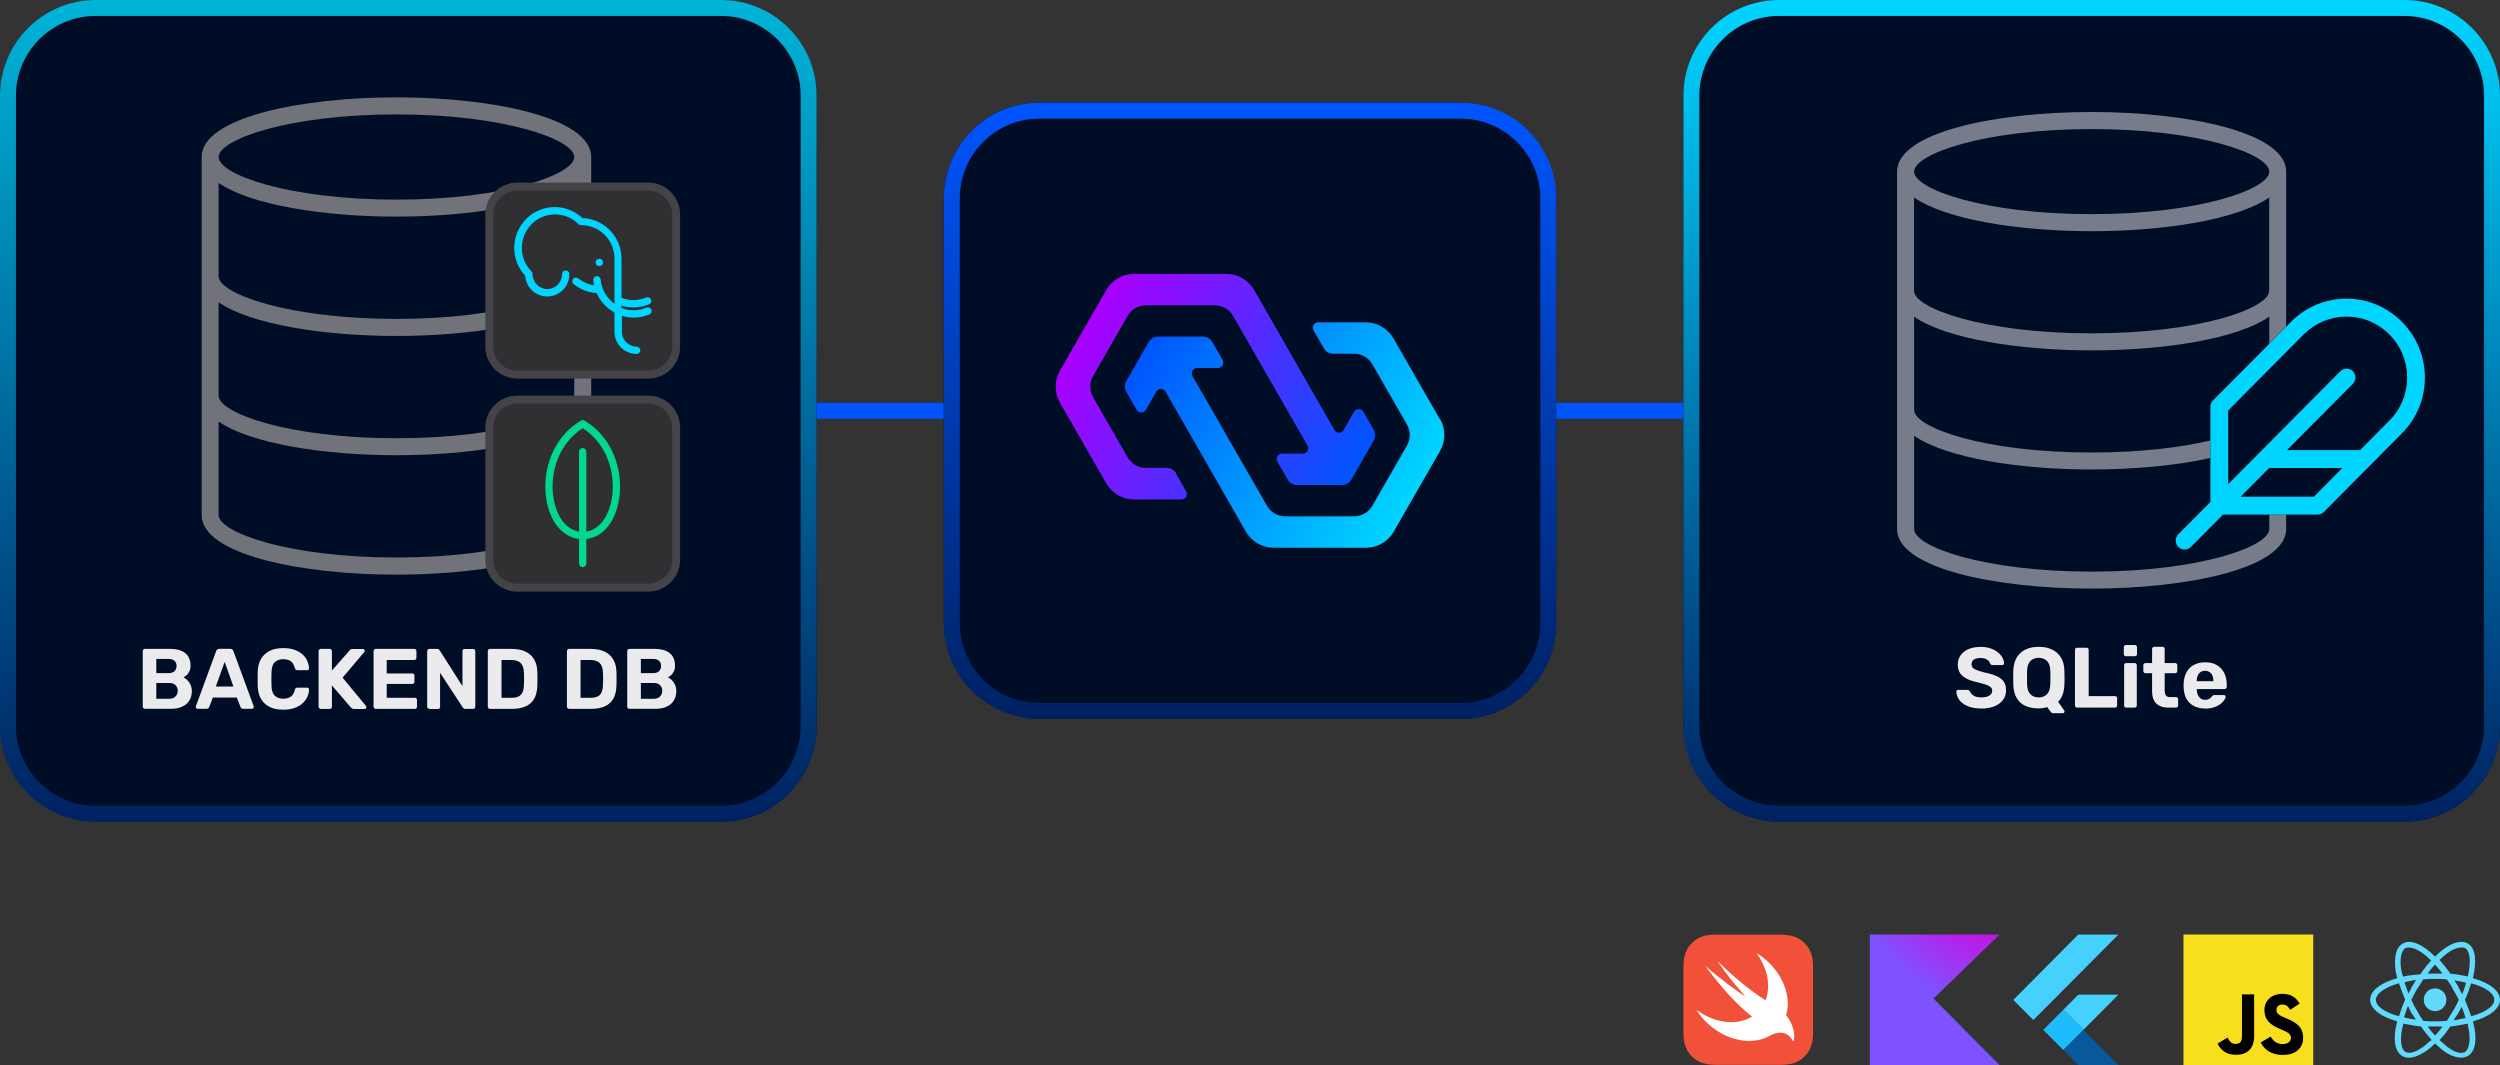<?xml version="1.0" encoding="UTF-8"?><svg id="Layer_1" xmlns="http://www.w3.org/2000/svg" xmlns:xlink="http://www.w3.org/1999/xlink" viewBox="0 0 313.8 133.69"><rect x="0" y="0" width="313.8" height="133.69" fill="#333333" stroke="none"/><defs><style>.cls-1{fill:#00d5ff;}.cls-2{fill:#f05138;}.cls-3{fill:url(#linear-gradient-5);}.cls-4{fill:url(#linear-gradient-4);}.cls-5{fill:url(#linear-gradient-3);}.cls-6{fill:url(#linear-gradient-2);}.cls-7{fill:url(#radial-gradient);}.cls-8{fill:url(#linear-gradient);}.cls-9{fill:#303033;}.cls-10{fill:#000d27;}.cls-11{fill:#08589c;}.cls-12{fill:#05f;}.cls-13{fill:#fff;}.cls-14{fill:#44d1fd;}.cls-15{fill:#767c89;}.cls-16{fill:#00d78f;}.cls-17{fill:#72727a;}.cls-18{fill:#1fbcfd;}.cls-19{fill:#434348;}.cls-20{fill:#f7df1e;}.cls-21{fill:#61dafb;}.cls-22{fill:#ebebed;}</style><linearGradient id="linear-gradient" x1="156.9" y1="12.89" x2="156.9" y2="90.24" gradientUnits="userSpaceOnUse"><stop offset="0" stop-color="#05f"/><stop offset="1" stop-color="#002162"/></linearGradient><linearGradient id="linear-gradient-2" x1="144.48" y1="42.4" x2="177.85" y2="61.67" gradientUnits="userSpaceOnUse"><stop offset="0" stop-color="#05f"/><stop offset="1" stop-color="#00d5ff"/></linearGradient><linearGradient id="linear-gradient-3" x1="169.31" y1="60.73" x2="135.95" y2="41.47" gradientUnits="userSpaceOnUse"><stop offset="0" stop-color="#05f"/><stop offset="1" stop-color="#a0f"/></linearGradient><linearGradient id="linear-gradient-4" x1="51.25" y1="0" x2="51.25" y2="103.14" gradientUnits="userSpaceOnUse"><stop offset="0" stop-color="#00b4d8"/><stop offset="1" stop-color="#002162"/></linearGradient><linearGradient id="linear-gradient-5" x1="262.55" y1="0" x2="262.55" y2="103.14" gradientUnits="userSpaceOnUse"><stop offset="0" stop-color="#00d5ff"/><stop offset="1" stop-color="#002162"/></linearGradient><radialGradient id="radial-gradient" cx="635.63" cy="1827.66" fx="635.63" fy="1827.66" r="17.25" gradientTransform="translate(-435.35 -1866.12) scale(1.08)" gradientUnits="userSpaceOnUse"><stop offset="0" stop-color="#e44857"/><stop offset=".47" stop-color="#c711e1"/><stop offset="1" stop-color="#7f52ff"/></radialGradient></defs><rect class="cls-12" x="99.31" y="50.57" width="115.17" height="2"/><rect class="cls-10" x="118.46" y="12.89" width="76.87" height="77.35" rx="12" ry="12"/><path class="cls-8" d="M183.34,14.89c5.51,0,10,4.49,10,10v53.35c0,5.51-4.49,10-10,10h-52.87c-5.51,0-10-4.49-10-10V24.89c0-5.51,4.49-10,10-10h52.87M183.34,12.89h-52.87c-6.63,0-12,5.37-12,12v53.35c0,6.63,5.37,12,12,12h52.87c6.63,0,12-5.37,12-12V24.89c0-6.63-5.37-12-12-12h0Z"/><path class="cls-6" d="M180.72,52.6l-5.81-10.12c-.72-1.25-2.04-2.02-3.47-2.02h-5.98c-.51,0-.84.56-.58,1.01l1.3,2.26c.24.42.68.67,1.16.67h2.62c.95,0,1.84.51,2.31,1.34l4.32,7.52c.48.83.48,1.86,0,2.69l-4.32,7.52c-.48.83-1.36,1.34-2.31,1.34h-8.63c-.95,0-1.84-.51-2.31-1.34l-9.34-16.27c-.26-.45.06-1.01.58-1.01h2.62c.51,0,.84-.56.58-1.01l-1.3-2.26c-.24-.42-.68-.67-1.16-.67h-5.65c-.48,0-.92.26-1.16.67l-2.82,4.92c-.24.42-.24.93,0,1.34l1.3,2.26c.26.45.9.45,1.16,0l1.31-2.28c.26-.45.9-.45,1.16,0l10.08,17.57c.72,1.25,2.04,2.02,3.47,2.02h11.62c1.43,0,2.75-.77,3.47-2.02l5.81-10.12c.72-1.25.72-2.78,0-4.03Z"/><path class="cls-5" d="M147.62,59.4c-.24-.42-.68-.67-1.16-.67h-2.62c-.95,0-1.84-.51-2.31-1.34l-4.32-7.52c-.48-.83-.48-1.86,0-2.69l4.32-7.52c.48-.83,1.36-1.34,2.31-1.34h8.63c.95,0,1.84.51,2.31,1.34l9.34,16.27c.26.45-.06,1.01-.58,1.01h-2.62c-.51,0-.84.56-.58,1.01l1.3,2.26c.24.42.68.67,1.16.67h5.65c.48,0,.92-.26,1.16-.67l2.82-4.92c.24-.42.24-.93,0-1.34l-1.3-2.26c-.26-.45-.9-.45-1.16,0l-1.31,2.28c-.26.45-.9.45-1.16,0l-10.08-17.57c-.72-1.25-2.04-2.02-3.47-2.02h-11.62c-1.43,0-2.75.77-3.47,2.02l-5.81,10.12c-.72,1.25-.72,2.78,0,4.03l5.81,10.12c.72,1.25,2.04,2.02,3.47,2.02h5.98c.51,0,.83-.56.58-1.01l-1.3-2.26Z"/><rect class="cls-10" x="0" y="0" width="102.5" height="103.14" rx="12" ry="12"/><path class="cls-4" d="M90.5,2c5.51,0,10,4.49,10,10v79.14c0,5.51-4.49,10-10,10H12c-5.51,0-10-4.49-10-10V12C2,6.49,6.49,2,12,2h78.5M90.5,0H12C5.37,0,0,5.37,0,12v79.14c0,6.63,5.37,12,12,12h78.5c6.63,0,12-5.37,12-12V12C102.5,5.37,97.13,0,90.5,0h0Z"/><path class="cls-22" d="M18.19,88.97c-.08,0-.14-.02-.19-.08-.05-.05-.08-.11-.08-.19v-6.98c0-.08.03-.14.08-.19s.11-.08.19-.08h3.17c.59,0,1.07.09,1.45.26.38.17.66.42.84.73.18.32.27.68.27,1.11,0,.27-.05.5-.14.7-.1.2-.21.37-.35.49s-.27.23-.4.29c.28.13.52.34.73.64.21.3.32.65.32,1.06,0,.45-.1.85-.3,1.18-.2.34-.5.6-.89.78-.39.19-.87.28-1.43.28h-3.27ZM19.62,84.49h1.54c.33,0,.58-.08.75-.25.17-.17.25-.39.25-.65s-.08-.48-.25-.64c-.17-.16-.42-.24-.75-.24h-1.54v1.78ZM19.62,87.71h1.63c.35,0,.61-.1.79-.3.18-.2.27-.43.27-.7s-.09-.51-.27-.7c-.18-.19-.44-.28-.79-.28h-1.63v1.99Z"/><path class="cls-22" d="M24.8,88.97c-.06,0-.12-.02-.16-.07-.04-.05-.06-.1-.06-.16,0-.04,0-.07.01-.1l2.54-6.91c.02-.08.06-.15.13-.2.06-.06.15-.09.27-.09h1.37c.11,0,.2.03.27.09.06.06.11.13.13.2l2.54,6.91s.01.06.01.1c0,.06-.02.11-.06.16-.04.05-.1.07-.16.07h-1.11c-.11,0-.18-.02-.23-.08-.05-.05-.08-.1-.1-.14l-.46-1.2h-3.01l-.46,1.2s-.05.09-.1.14c-.05.05-.13.08-.23.08h-1.11ZM27.09,86.17h2.21l-1.1-3.09-1.11,3.09Z"/><path class="cls-22" d="M35.56,89.08c-.67,0-1.24-.11-1.7-.34-.47-.23-.83-.56-1.08-.99-.26-.43-.4-.96-.43-1.58,0-.29-.01-.61-.01-.95s0-.66.01-.97c.03-.62.17-1.14.43-1.57.26-.43.62-.76,1.09-.99.47-.23,1.03-.34,1.69-.34.48,0,.91.06,1.3.18.39.12.73.3,1.01.53.29.23.51.5.66.81.16.31.24.65.26,1.03,0,.06-.02.12-.07.16-.05.04-.1.06-.17.06h-1.22c-.09,0-.15-.02-.2-.06s-.09-.11-.12-.21c-.11-.42-.29-.71-.53-.87-.25-.16-.56-.24-.93-.24-.44,0-.79.12-1.05.37-.26.24-.39.65-.42,1.21-.02.59-.02,1.19,0,1.8.02.57.16.97.42,1.21.26.24.61.37,1.05.37.37,0,.68-.08.93-.24s.43-.45.53-.87c.03-.11.07-.18.12-.22.05-.04.12-.06.2-.06h1.22c.06,0,.12.02.17.06.05.04.07.1.07.16-.01.38-.1.72-.26,1.03-.16.31-.38.58-.66.81-.28.23-.62.4-1.01.53-.39.12-.83.18-1.3.18Z"/><path class="cls-22" d="M40.26,88.97c-.08,0-.14-.02-.19-.08-.05-.05-.08-.11-.08-.19v-6.98c0-.08.03-.14.08-.19s.11-.08.19-.08h1.13c.08,0,.14.02.19.08s.08.11.08.19v2.45l2.2-2.51s.08-.09.14-.13c.07-.05.16-.07.27-.07h1.29c.06,0,.12.02.16.07.04.05.06.1.06.16,0,.05-.01.09-.04.13l-2.74,3.24,2.95,3.57s.04.07.04.13-.02.11-.06.16c-.04.05-.1.07-.16.07h-1.33c-.13,0-.22-.03-.29-.09-.06-.06-.11-.1-.13-.12l-2.36-2.75v2.69c0,.08-.03.14-.08.19-.05.05-.11.08-.19.08h-1.13Z"/><path class="cls-22" d="M47.16,88.97c-.08,0-.14-.02-.19-.08-.05-.05-.08-.11-.08-.19v-6.98c0-.08.03-.14.08-.19s.11-.08.19-.08h4.84c.08,0,.14.02.19.08s.08.11.08.19v.86c0,.07-.03.13-.08.18-.05.05-.11.08-.19.08h-3.46v1.69h3.22c.08,0,.14.02.19.08.05.05.07.11.07.19v.79c0,.07-.03.13-.07.18-.05.05-.11.08-.19.08h-3.22v1.74h3.54c.08,0,.14.02.19.08.05.05.07.11.07.19v.85c0,.08-.03.14-.07.19-.05.05-.11.08-.19.08h-4.92Z"/><path class="cls-22" d="M53.89,88.97c-.08,0-.14-.02-.19-.08-.05-.05-.08-.11-.08-.19v-6.98c0-.08.03-.14.08-.19s.11-.08.19-.08h.97c.11,0,.19.02.24.08s.08.09.1.12l2.85,4.48v-4.4c0-.08.02-.14.07-.19s.11-.08.18-.08h1.09c.08,0,.14.02.19.08s.08.11.08.19v6.98c0,.07-.03.13-.08.19s-.11.08-.19.08h-.98c-.11,0-.18-.03-.23-.08-.05-.05-.08-.09-.1-.11l-2.84-4.34v4.27c0,.08-.03.14-.07.19-.05.05-.11.08-.19.08h-1.08Z"/><path class="cls-22" d="M61.5,88.97c-.08,0-.14-.02-.19-.08-.05-.05-.08-.11-.08-.19v-6.98c0-.08.03-.14.08-.19s.11-.08.19-.08h2.68c.71,0,1.31.11,1.78.34.48.23.84.56,1.09.99.25.43.39.97.4,1.61,0,.31.01.59.01.83s0,.51-.01.82c-.02.67-.15,1.22-.39,1.65s-.6.76-1.07.97c-.47.21-1.06.32-1.76.32h-2.73ZM62.94,87.59h1.25c.36,0,.65-.05.88-.16s.4-.28.51-.51c.11-.23.17-.54.18-.91,0-.21.01-.39.02-.56,0-.16,0-.33,0-.49,0-.16,0-.35-.02-.55-.01-.54-.15-.93-.41-1.19-.26-.25-.66-.38-1.2-.38h-1.2v4.75Z"/><path class="cls-22" d="M71.43,88.97c-.08,0-.14-.02-.19-.08-.05-.05-.08-.11-.08-.19v-6.98c0-.08.03-.14.08-.19s.11-.08.19-.08h2.68c.71,0,1.31.11,1.78.34.48.23.84.56,1.09.99.25.43.39.97.4,1.61,0,.31.01.59.01.83s0,.51-.01.82c-.02.67-.15,1.22-.39,1.65s-.6.76-1.07.97c-.47.21-1.06.32-1.76.32h-2.73ZM72.86,87.59h1.25c.36,0,.65-.05.88-.16s.4-.28.51-.51c.11-.23.17-.54.18-.91,0-.21.01-.39.02-.56,0-.16,0-.33,0-.49,0-.16,0-.35-.02-.55-.01-.54-.15-.93-.41-1.19-.26-.25-.66-.38-1.2-.38h-1.2v4.75Z"/><path class="cls-22" d="M79,88.97c-.08,0-.14-.02-.19-.08-.05-.05-.08-.11-.08-.19v-6.98c0-.08.03-.14.08-.19s.11-.08.19-.08h3.17c.59,0,1.07.09,1.45.26.38.17.66.42.84.73.18.32.27.68.27,1.11,0,.27-.05.5-.14.7-.1.2-.21.37-.35.49s-.27.23-.4.29c.28.13.52.34.73.64.21.3.32.65.32,1.06,0,.45-.1.85-.3,1.18-.2.34-.5.6-.89.78-.39.19-.87.28-1.43.28h-3.27ZM80.44,84.49h1.54c.33,0,.58-.08.75-.25.17-.17.25-.39.25-.65s-.08-.48-.25-.64c-.17-.16-.42-.24-.75-.24h-1.54v1.78ZM80.44,87.71h1.63c.35,0,.61-.1.79-.3.18-.2.27-.43.27-.7s-.09-.51-.27-.7c-.18-.19-.44-.28-.79-.28h-1.63v1.99Z"/><path class="cls-17" d="M49.76,12.22c-12.15,0-24.45,2.57-24.45,7.49v44.93c0,4.92,12.3,7.49,24.45,7.49s24.45-2.57,24.45-7.49V19.71c0-4.92-12.3-7.49-24.45-7.49ZM72.08,49.66c0,2.18-8.7,5.35-22.32,5.35s-22.32-3.17-22.32-5.35v-11.72c4.04,2.79,13.22,4.23,22.32,4.23s18.29-1.44,22.32-4.23v11.72ZM72.08,34.68c0,2.18-8.7,5.35-22.32,5.35s-22.32-3.17-22.32-5.35v-11.72c4.04,2.79,13.22,4.23,22.32,4.23s18.29-1.44,22.32-4.23v11.72ZM49.76,14.36c13.63,0,22.32,3.17,22.32,5.35s-8.7,5.35-22.32,5.35-22.32-3.17-22.32-5.35,8.7-5.35,22.32-5.35ZM49.76,69.98c-13.63,0-22.32-3.17-22.32-5.35v-11.72c4.04,2.79,13.22,4.23,22.32,4.23s18.29-1.44,22.32-4.23v11.72c0,2.18-8.7,5.35-22.32,5.35Z"/><rect class="cls-9" x="61.42" y="23.42" width="23.45" height="23.6" rx="3.5" ry="3.5"/><path class="cls-19" d="M81.37,23.92c1.65,0,3,1.35,3,3v16.6c0,1.65-1.35,3-3,3h-16.45c-1.65,0-3-1.35-3-3v-16.6c0-1.65,1.35-3,3-3h16.45M81.37,22.92h-16.45c-2.21,0-4,1.79-4,4v16.6c0,2.21,1.79,4,4,4h16.45c2.21,0,4-1.79,4-4v-16.6c0-2.21-1.79-4-4-4h0Z"/><circle class="cls-1" cx="75.23" cy="32.94" r=".46"/><path class="cls-1" d="M81.11,38.62c-.49.21-1.03.32-1.6.32-.53,0-1.04-.1-1.5-.28v-.3c.48.15.99.23,1.5.23.65,0,1.31-.13,1.95-.39.23-.1.35-.37.25-.6-.1-.24-.37-.35-.6-.25-.52.22-1.06.32-1.6.32-.52,0-1.03-.1-1.5-.29v-4.89c0-2.77-2.18-5.02-4.91-5.12-.98-.91-2.22-1.38-3.46-1.38-1.3,0-2.61.5-3.6,1.5-.99,1-1.49,2.32-1.49,3.63,0,1.25.46,2.5,1.37,3.48.1,1.46,1.3,2.61,2.77,2.61,1.53,0,2.78-1.25,2.78-2.8,0-.26-.21-.46-.46-.46s-.46.21-.46.46c0,.52-.21.98-.54,1.32-.34.34-.8.55-1.31.55-.51,0-.98-.21-1.31-.55-.33-.34-.54-.8-.54-1.31,0-.12-.04-.25-.13-.34-.82-.82-1.22-1.89-1.22-2.97,0-1.08.41-2.15,1.22-2.97.82-.82,1.88-1.23,2.95-1.23,1.07,0,2.13.41,2.95,1.23.02.02.05.05.08.06,0,0,0,0,0,0,.02.01.04.03.07.04.02,0,.04.01.06.02,0,0,.02,0,.03,0,.03,0,.07,0,.1,0,1.15,0,2.19.47,2.95,1.23.76.76,1.22,1.81,1.22,2.97v5.67c-.97-.7-1.63-1.79-1.74-3.05-.02-.25-.24-.44-.5-.42-.25.02-.44.25-.42.5.02.23.06.45.11.66-.71-.11-1.4-.4-1.98-.87h-.02c-.2-.17-.49-.14-.65.06-.16.2-.13.49.07.65h.02s0,.01,0,.01c.84.68,1.85,1.05,2.87,1.11.46,1.04,1.25,1.9,2.24,2.44v2.41c0,1.54,1.24,2.8,2.78,2.8.25,0,.46-.21.46-.46s-.21-.46-.46-.46c-.51,0-.98-.21-1.31-.55-.34-.34-.54-.8-.54-1.32v-2.01c.47.15.98.23,1.5.23.69,0,1.35-.14,1.95-.39.23-.1.35-.37.25-.6-.1-.24-.37-.35-.6-.25Z"/><rect class="cls-9" x="61.42" y="50.16" width="23.45" height="23.6" rx="3.5" ry="3.5"/><path class="cls-19" d="M81.37,50.66c1.65,0,3,1.35,3,3v16.6c0,1.65-1.35,3-3,3h-16.45c-1.65,0-3-1.35-3-3v-16.6c0-1.65,1.35-3,3-3h16.45M81.37,49.66h-16.45c-2.21,0-4,1.79-4,4v16.6c0,2.21,1.79,4,4,4h16.45c2.21,0,4-1.79,4-4v-16.6c0-2.21-1.79-4-4-4h0Z"/><path class="cls-16" d="M73.38,52.8c-.14-.09-.32-.09-.47,0-4,2.39-5.1,7.25-4.13,10.82.64,2.35,2.09,3.81,3.9,4.03v3.08c0,.25.2.46.46.46s.46-.21.46-.46v-3.08c1.82-.21,3.26-1.67,3.9-4.03.97-3.57-.13-8.43-4.13-10.82ZM76.62,63.37c-.52,1.92-1.64,3.13-3.02,3.35v-10.02c0-.25-.2-.46-.46-.46s-.46.21-.46.46v10.02c-1.38-.22-2.5-1.43-3.02-3.35-.86-3.16.07-7.43,3.48-9.63,3.41,2.2,4.34,6.48,3.48,9.63Z"/><rect class="cls-10" x="211.3" y="0" width="102.5" height="103.14" rx="12" ry="12"/><path class="cls-3" d="M301.8,2c5.51,0,10,4.49,10,10v79.14c0,5.51-4.49,10-10,10h-78.5c-5.51,0-10-4.49-10-10V12c0-5.51,4.49-10,10-10h78.5M301.8,0h-78.5c-6.63,0-12,5.37-12,12v79.14c0,6.63,5.37,12,12,12h78.5c6.63,0,12-5.37,12-12V12C313.8,5.37,308.42,0,301.8,0h0Z"/><path class="cls-22" d="M248.68,88.93c-.68,0-1.25-.1-1.71-.3-.46-.2-.81-.46-1.04-.78-.23-.32-.36-.67-.37-1.03,0-.06.02-.11.06-.16.04-.05.1-.07.16-.07h1.14c.09,0,.16.02.21.06.05.04.1.09.14.15.05.12.13.24.24.35.11.11.26.21.45.28s.43.11.71.11c.46,0,.81-.08,1.04-.23s.35-.35.35-.61c0-.19-.06-.34-.19-.45-.12-.11-.32-.22-.59-.31-.27-.09-.62-.19-1.06-.3-.53-.11-.99-.26-1.36-.45s-.66-.42-.84-.71-.28-.65-.28-1.08.12-.81.35-1.14c.24-.33.57-.59.99-.78.43-.19.94-.28,1.53-.28.48,0,.9.06,1.26.19.37.13.67.3.92.5.25.21.43.43.56.67.13.24.2.47.2.69,0,.06-.02.11-.06.16-.04.05-.1.07-.16.07h-1.2c-.07,0-.13-.01-.19-.04s-.1-.08-.14-.15c-.04-.19-.17-.35-.38-.49s-.48-.21-.82-.21-.62.06-.83.19c-.2.13-.3.33-.3.59,0,.17.05.32.15.44.1.12.28.22.52.31.25.09.57.19.98.3.63.13,1.14.28,1.53.46s.68.41.87.69c.18.28.28.64.28,1.07,0,.48-.13.89-.4,1.24s-.63.61-1.1.79c-.47.18-1.01.27-1.63.27Z"/><path class="cls-22" d="M257.73,89.52c-.11,0-.19-.03-.25-.09s-.11-.11-.14-.16l-.38-.52c-.31.11-.66.17-1.05.17-.65,0-1.21-.11-1.68-.32s-.83-.54-1.09-.97c-.26-.43-.4-.98-.43-1.64,0-.31-.01-.61-.01-.92s0-.61.01-.93c.03-.65.18-1.19.44-1.63.27-.44.64-.77,1.11-.99.47-.22,1.02-.33,1.65-.33s1.18.11,1.65.33.84.55,1.12.99.42.98.44,1.63c.01.31.02.62.02.93s0,.61-.02.92c-.04.92-.3,1.62-.78,2.1l.77,1.1s.01.02.02.04c0,.02.01.04.01.06,0,.06-.01.11-.05.16s-.1.07-.16.07h-1.19ZM255.9,87.54c.42,0,.76-.13,1.02-.38.26-.25.41-.66.43-1.22.01-.31.02-.61.02-.89s0-.57-.02-.88c-.01-.37-.08-.68-.21-.91-.12-.24-.29-.41-.51-.52-.21-.11-.46-.17-.74-.17s-.51.06-.73.17c-.21.11-.38.28-.51.52-.13.24-.2.54-.21.91,0,.31-.01.6-.01.88s0,.57.01.89c.02.56.17.97.43,1.22.27.25.61.38,1.02.38Z"/><path class="cls-22" d="M260.72,88.82c-.08,0-.14-.02-.19-.08-.05-.05-.08-.11-.08-.19v-6.98c0-.08.03-.14.08-.19s.11-.08.19-.08h1.19c.08,0,.14.02.19.08s.07.11.07.19v5.81h3.31c.08,0,.14.02.19.08.05.05.07.11.07.19v.9c0,.08-.03.14-.07.19-.05.05-.11.08-.19.08h-4.76Z"/><path class="cls-22" d="M266.84,82.37c-.07,0-.13-.02-.18-.08-.05-.05-.08-.11-.08-.19v-.86c0-.08.02-.15.08-.2.05-.05.11-.08.18-.08h1.12c.08,0,.14.03.2.08.05.05.08.12.08.2v.86c0,.08-.03.14-.08.19-.05.05-.12.08-.2.08h-1.12ZM266.87,88.82c-.07,0-.13-.02-.18-.08-.05-.05-.07-.11-.07-.19v-5.05c0-.08.02-.14.07-.19.05-.05.11-.08.18-.08h1.07c.08,0,.14.03.19.08.05.05.08.11.08.19v5.05c0,.08-.03.14-.08.19-.05.05-.11.08-.19.08h-1.07Z"/><path class="cls-22" d="M272.21,88.82c-.44,0-.82-.07-1.13-.22s-.55-.37-.71-.68-.24-.69-.24-1.16v-2.26h-.83c-.08,0-.14-.02-.19-.08-.05-.05-.08-.11-.08-.19v-.73c0-.08.02-.14.08-.19.05-.05.11-.08.19-.08h.83v-1.77c0-.08.03-.14.08-.19s.12-.08.19-.08h1.05c.08,0,.14.02.19.08s.07.11.07.19v1.77h1.33c.07,0,.13.03.18.08.05.05.07.11.07.19v.73c0,.08-.02.14-.07.19s-.11.08-.18.08h-1.33v2.13c0,.27.05.49.14.64.1.15.26.23.51.23h.78c.07,0,.13.02.18.08.05.05.08.11.08.18v.79c0,.08-.03.14-.08.19-.05.05-.11.08-.18.08h-.93Z"/><path class="cls-22" d="M276.8,88.93c-.82,0-1.47-.23-1.95-.69s-.74-1.12-.76-2v-.46c.03-.55.15-1.03.37-1.42s.53-.7.93-.91c.4-.21.87-.32,1.4-.32.6,0,1.1.12,1.5.37.4.25.7.58.91,1.01s.3.92.3,1.47v.25c0,.07-.03.13-.08.18-.05.05-.12.08-.19.08h-3.49v.09c0,.23.05.44.13.63.08.19.2.34.35.46.15.11.34.17.55.17.18,0,.32-.03.44-.08.11-.05.21-.11.28-.18.07-.07.13-.13.17-.18.06-.07.12-.12.16-.13.04-.02.1-.03.19-.03h1.11c.07,0,.13.02.18.06.05.04.07.09.06.17,0,.11-.07.26-.18.42s-.27.33-.49.49c-.21.16-.48.3-.8.4s-.68.16-1.09.16ZM275.74,85.5h2.09v-.02c0-.26-.04-.48-.12-.67s-.2-.34-.36-.45-.35-.16-.57-.16-.41.05-.57.16-.28.26-.36.45c-.08.19-.12.41-.12.67v.02Z"/><path class="cls-15" d="M284.84,66.41c0,2.18-8.68,5.34-22.29,5.34s-22.29-3.16-22.29-5.34v-11.71c4.03,2.79,13.2,4.23,22.29,4.23,5.28,0,10.59-.49,14.9-1.44v-2.2c-3.77.89-8.85,1.51-14.9,1.51-13.61,0-22.29-3.16-22.29-5.34v-11.71c4.03,2.79,13.2,4.23,22.29,4.23s18.26-1.44,22.29-4.23v3.4l2.12-2.14v-19.47c0-4.91-12.28-7.48-24.42-7.48s-24.42,2.57-24.42,7.48v44.86c0,4.91,12.28,7.48,24.42,7.48s24.42-2.57,24.42-7.48v-1.81h-2.12v1.81ZM262.55,16.2c13.61,0,22.29,3.16,22.29,5.34s-8.68,5.34-22.29,5.34-22.29-3.16-22.29-5.34,8.68-5.34,22.29-5.34ZM240.25,24.79c4.03,2.79,13.2,4.23,22.29,4.23s18.26-1.44,22.29-4.23v11.71c0,2.18-8.68,5.34-22.29,5.34s-22.29-3.16-22.29-5.34v-11.71Z"/><path class="cls-1" d="M301.48,40.39c-1.86-1.87-4.33-2.9-6.95-2.9s-5.1,1.03-6.95,2.9l-.61.62-2.12,2.14-7.07,7.11c-.21.21-.33.5-.33.79v11.96l-4.03,4.06c-.43.44-.43,1.15,0,1.58.22.22.5.33.79.33s.57-.11.79-.33l4.03-4.06h11.88c.3,0,.58-.12.79-.33l5.71-5.76c.07-.05.13-.11.18-.18l3.9-3.93c1.86-1.87,2.88-4.35,2.88-6.99s-1.02-5.13-2.88-7ZM290.44,62.35h-9.2l3.58-3.61h9.19l-3.57,3.61ZM299.91,52.8s0,0,0,0l-3.67,3.7h-9.18l8.27-8.32c.43-.44.43-1.15,0-1.58s-1.14-.44-1.57,0l-6.79,6.83-2.12,2.14-1.26,1.27s0,0,0,0l-3.91,3.93v-9.25l5.17-5.2,2.12-2.14,2.19-2.2c1.44-1.45,3.35-2.24,5.38-2.24s3.94.8,5.38,2.24c1.44,1.45,2.23,3.37,2.23,5.41s-.79,3.97-2.23,5.41Z"/><path class="cls-2" d="M227.58,121.84c0-.16,0-.33,0-.49,0-.36-.03-.72-.09-1.08-.06-.36-.17-.7-.34-1.02-.16-.32-.38-.62-.63-.87-.25-.26-.55-.47-.87-.63-.33-.17-.66-.27-1.02-.34-.35-.06-.71-.09-1.07-.09-.16,0-.33,0-.49,0-.19,0-.39,0-.58,0h-6.1c-.19,0-.39,0-.58,0-.16,0-.33,0-.49,0-.09,0-.18,0-.27,0-.27.01-.54.04-.8.08-.27.05-.52.12-.77.22-.08.03-.16.07-.25.11-.24.12-.46.27-.67.45-.07.06-.13.12-.2.18-.25.26-.47.55-.63.87-.17.33-.27.66-.34,1.02-.06.36-.08.72-.09,1.08,0,.17,0,.33,0,.49,0,.2,0,.39,0,.59v6.14c0,.2,0,.39,0,.59,0,.16,0,.33,0,.49,0,.36.03.72.09,1.08.06.36.17.7.34,1.02.16.32.38.62.63.87.25.26.55.47.87.63.33.17.66.27,1.02.34.35.06.71.09,1.07.09.16,0,.33,0,.49,0,.19,0,.39,0,.58,0h6.1c.19,0,.39,0,.58,0,.16,0,.33,0,.49,0,.36,0,.72-.03,1.07-.09.36-.06.69-.17,1.02-.34.32-.16.61-.38.87-.63.25-.26.47-.55.63-.87.17-.33.27-.66.34-1.02.06-.35.08-.72.09-1.08,0-.16,0-.33,0-.49,0-.2,0-.39,0-.59v-6.14c0-.2,0-.39,0-.59Z"/><path class="cls-13" d="M224.2,127.42s0,0,0,0c.02-.06.04-.12.05-.19.68-2.71-.97-5.91-3.77-7.6,1.22,1.67,1.76,3.69,1.28,5.46-.04.16-.09.31-.15.46-.06-.04-.14-.09-.24-.15,0,0-2.78-1.73-5.79-4.78-.08-.08,1.61,2.42,3.52,4.45-.9-.51-3.41-2.35-5-3.81.2.33.43.64.68.95,1.33,1.69,3.06,3.78,5.13,5.39-1.46.9-3.51.97-5.56,0-.51-.24-.98-.53-1.42-.85.87,1.4,2.2,2.6,3.83,3.3,1.94.84,3.87.78,5.3.01h0s.01,0,.02-.01c.06-.03.12-.06.17-.1.69-.36,2.05-.73,2.78.71.18.35.56-1.51-.84-3.24Z"/><path class="cls-7" d="M250.99,133.69h-16.29v-16.39h16.29l-8.3,8.04,8.3,8.35Z"/><path class="cls-14" d="M260.86,117.31h5.04s-8.47,8.51-8.47,8.51l-2.21,2.21-2.51-2.52,8.14-8.19ZM260.81,124.91c.07-.09.19-.04.28-.06h4.81l-4.39,4.41-2.52-2.52,1.82-1.83h0Z"/><path class="cls-18" d="M256.47,129.27l2.52-2.53,2.52,2.52h.01s-2.53,2.54-2.53,2.54l-2.52-2.53h0Z"/><path class="cls-11" d="M258.99,131.8l2.53-2.52,4.38,4.41c-1.65,0-3.3,0-4.94,0-.09.02-.15-.06-.21-.12l-1.76-1.77h0Z"/><rect class="cls-20" x="274.07" y="117.3" width="16.29" height="16.39"/><path d="M285.01,130.11c.33.54.75.94,1.51.94.63,0,1.04-.32,1.04-.76,0-.53-.42-.72-1.11-1.02l-.38-.17c-1.1-.47-1.84-1.07-1.84-2.32,0-1.16.87-2.03,2.24-2.03.97,0,1.67.34,2.18,1.23l-1.19.77c-.26-.47-.55-.66-.99-.66s-.73.29-.73.66c0,.46.28.65.94.94l.38.16c1.3.56,2.03,1.13,2.03,2.42,0,1.39-1.08,2.15-2.54,2.15s-2.34-.68-2.79-1.57l1.24-.73ZM279.6,130.24c.24.43.46.79.99.79s.82-.2.82-.97v-5.24h1.53v5.26c0,1.59-.93,2.32-2.29,2.32-1.23,0-1.94-.64-2.3-1.41l1.25-.76Z"/><ellipse class="cls-21" cx="305.65" cy="125.49" rx="1.42" ry="1.43"/><path class="cls-21" d="M313.8,125.49c0-1.14-1.35-2.14-3.4-2.71.5-2.14.35-3.78-.64-4.35-.99-.57-2.55.07-4.11,1.64-1.56-1.57-3.12-2.21-4.04-1.64-.85.43-1.13,1.64-.92,3.42.07.29.14.64.21.93-2.05.57-3.4,1.57-3.4,2.71s1.35,2.14,3.4,2.71c-.07.36-.14.64-.21.93-.28,1.71,0,2.92.85,3.42.21.14.5.21.85.21.71,0,1.63-.43,2.55-1.14.21-.21.5-.43.71-.64.21.21.5.43.71.64.92.78,1.84,1.14,2.55,1.14.28,0,.57-.07.85-.21.85-.5,1.13-1.71.85-3.42-.07-.29-.14-.64-.21-.93,2.05-.57,3.4-1.57,3.4-2.71ZM309.41,119.01c.64.36.78,1.71.35,3.56-.64-.14-1.42-.29-2.2-.36-.42-.64-.92-1.21-1.35-1.71.99-1,1.98-1.57,2.69-1.57.14,0,.35,0,.5.07ZM307.92,126.85c-.28.43-.5.86-.78,1.28-.5.07-.99.07-1.49.07s-.99,0-1.49-.07c-.28-.43-.57-.86-.78-1.28-.28-.43-.5-.86-.71-1.35.21-.43.42-.86.71-1.35.28-.36.5-.78.78-1.21.5-.07.99-.07,1.49-.07s.99,0,1.49.07c.28.43.57.78.78,1.28.28.43.5.86.71,1.28-.21.43-.42.93-.71,1.35ZM308.98,126.35c.21.5.35.93.5,1.43-.42.07-.92.21-1.49.29.14-.29.35-.57.5-.78.21-.36.35-.64.5-.93ZM305.65,129.98c-.35-.36-.64-.71-.92-1.14h1.84c-.28.43-.57.78-.92,1.14ZM303.24,127.99c-.5-.07-.99-.14-1.49-.29.14-.43.28-.93.5-1.43.14.29.28.57.42.86.28.36.42.64.57.86ZM302.32,124.71c-.21-.5-.35-.93-.5-1.43.42-.07.92-.21,1.42-.29-.14.29-.28.57-.5.86-.14.29-.28.57-.42.86ZM305.65,121.07c.28.36.64.71.92,1.14h-1.84c.28-.43.64-.86.92-1.14ZM308.56,123.85c-.14-.29-.35-.57-.5-.78.5.07.99.14,1.49.29-.14.43-.28.93-.5,1.43-.21-.36-.35-.64-.5-.93ZM301.4,121.72c-.21-1.35,0-2.35.5-2.71.14-.07.35-.07.5-.07.71,0,1.7.57,2.76,1.64-.5.5-.92,1.07-1.35,1.71-.78.07-1.56.14-2.2.29-.07-.29-.14-.57-.21-.86ZM298.22,125.49c0-.71,1.06-1.57,2.9-2.07.21.64.5,1.35.78,2.07-.35.71-.57,1.43-.78,2.07-1.84-.5-2.9-1.28-2.9-2.07ZM304.52,131.12c-1.06.86-1.98,1.21-2.55.93-.57-.29-.71-1.28-.5-2.71.07-.29.14-.57.21-.86.64.14,1.42.29,2.2.36.42.64.92,1.21,1.35,1.71-.28.14-.5.36-.71.57ZM309.9,129.34c.21,1.35,0,2.35-.5,2.71-.57.29-1.49,0-2.55-.93-.21-.21-.42-.36-.64-.57.5-.5.92-1.07,1.35-1.71.78-.07,1.49-.21,2.2-.36,0,.29.07.57.14.86ZM310.18,127.56c-.21-.64-.5-1.35-.78-2.07.35-.71.57-1.43.78-2.07,1.84.5,2.9,1.28,2.9,2.07s-1.06,1.57-2.9,2.07Z"/></svg>